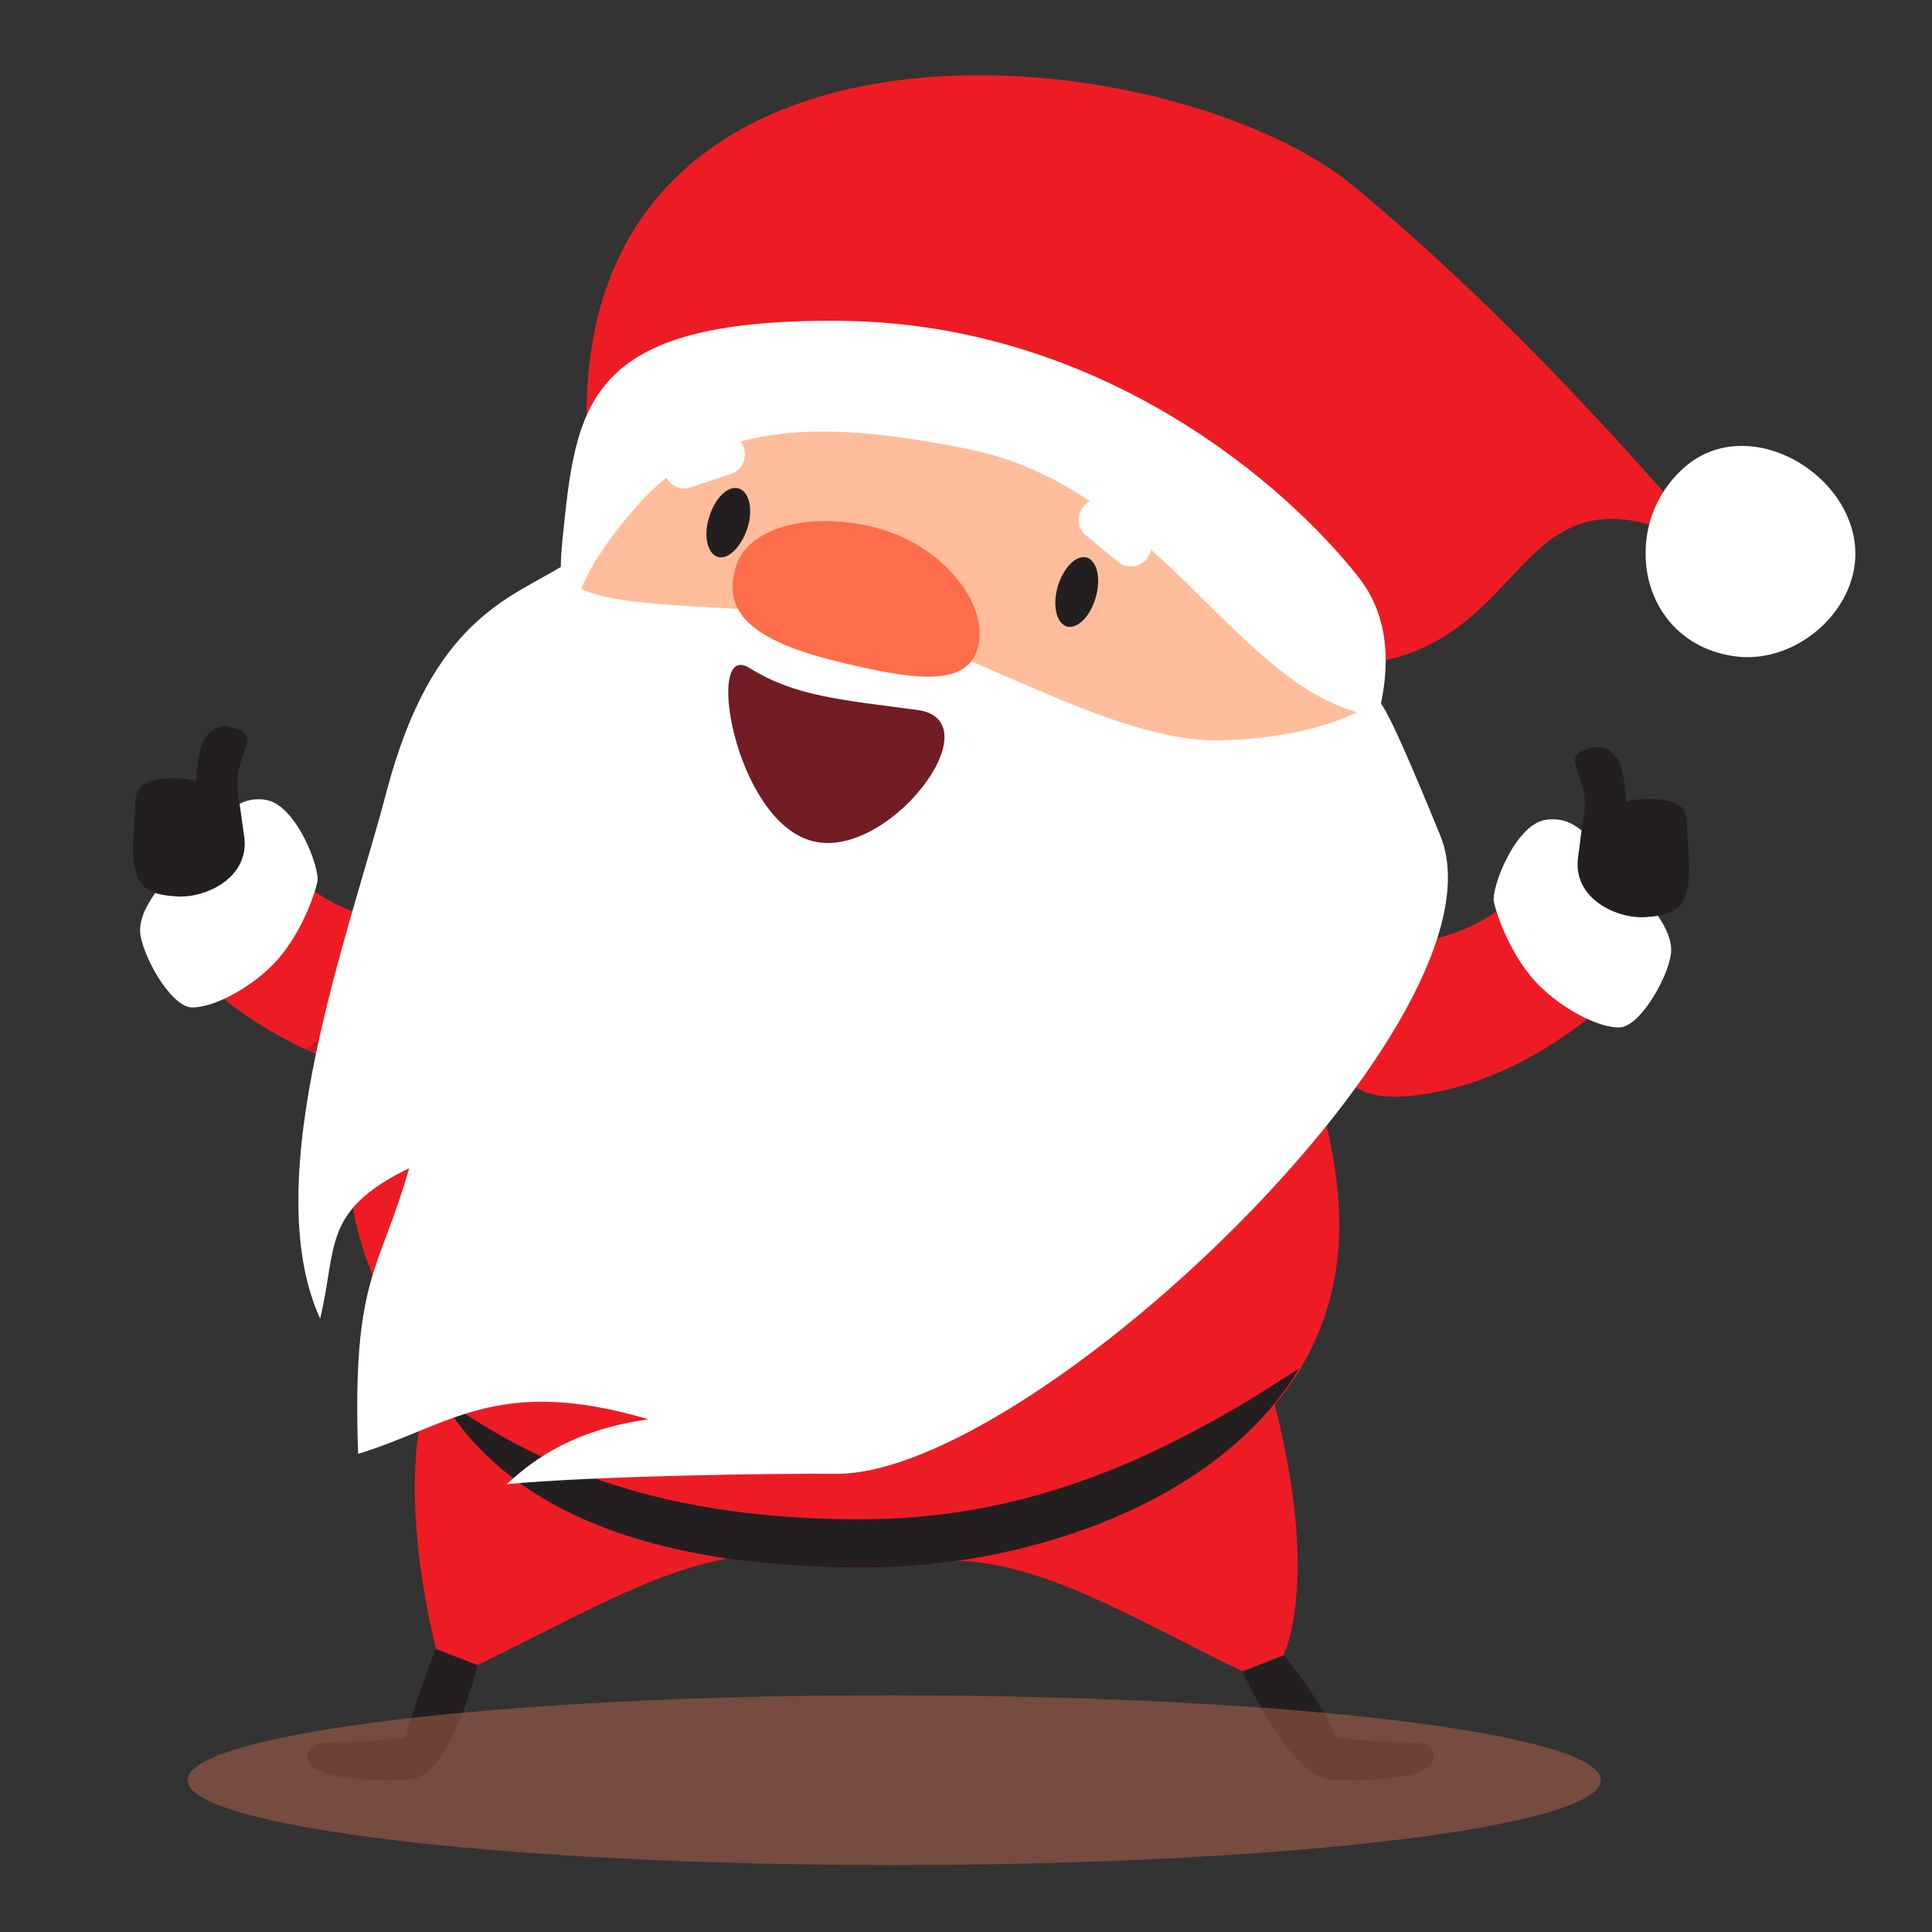 <?xml version="1.0" encoding="utf-8"?>
<!-- Generator: Adobe Illustrator 28.0.0, SVG Export Plug-In . SVG Version: 6.00 Build 0)  -->
<svg version="1.1" id="Layer_1" xmlns="http://www.w3.org/2000/svg" xmlns:xlink="http://www.w3.org/1999/xlink" x="0px" y="0px"
	 viewBox="0 0 280 280" style="enable-background:new 0 0 280 280;" xml:space="preserve">
<rect x="0" y="0" width="280" height="280" fill="#333333" stroke="none"/>
<style type="text/css">
	.st0{fill:#ED1C24;}
	.st1{fill:#FFFFFF;}
	.st2{fill:#231F20;}
	.st3{fill:#BF1C24;}
	.st4{fill:#FFBD9C;}
	.st5{fill:#FF6D4A;}
	.st6{fill:#721C24;}
	.st7{opacity:0.5;fill:#BA654F;}
</style>
<g id="_x32_1_2_">
	<path class="st0" d="M86.5,75.8c0,0,30.1-19.6,56.2-13.7c26.1,5.9,33.8,37.5,56.4,33.9c24.1-3.9,20.3-31.8,49.4-16
		c0,0-24.3-29.9-52.3-53C168.3,3.9,71.9-5.1,86.5,75.8z"/>
	<path class="st0" d="M192.4,137.1c0,0,22.9,3.2,31.1-12.5l15.6,14.6c0,0-15,18.2-35.6,19.7C186.4,160.2,192.4,137.1,192.4,137.1z"
		/>
	<path class="st1" d="M235.6,127.1c-5-5.2-6.9-8.9-11.5-8.3c-4.5,0.6-8,9.9-7.6,11.9c0.4,1.9,2.3,7.3,5.7,11.2
		c3.4,3.9,9.3,7.1,12.5,7c3.2-0.1,7.5-8.1,7.5-11.2C242.2,134.8,239.7,131.5,235.6,127.1z"/>
	<path class="st2" d="M228.7,124.3c-0.8,6,5.8,9,10,8.6c2.6-0.2,4.9-0.6,5.7-3.5c0.9-3.2,0.1-6.7,0.1-9.9c0-3.1-2-3.4-4.5-3.7
		c-2.4-0.2-4.3,0.4-4.3,0.4s-0.2-3-0.7-4.9c-0.6-1.8-2.1-3.4-4-3c-5.7,1.3-0.6,3.4-1.4,9.6C229.1,120.8,229.1,121.4,228.7,124.3z"/>
	<path class="st0" d="M70.1,134.2c0,0-22.9,3.2-31.1-12.5l-15.6,14.6c0,0,15,18.2,35.6,19.7C76.1,157.3,70.1,134.2,70.1,134.2z"/>
	<path class="st3" d="M55.7,133.4c7.5,1.7,14.3,0.7,14.3,0.7s6,23.1-11.1,21.8c-5.3-0.4-10.2-1.9-14.6-3.9
		C48.3,149.4,52.5,144.7,55.7,133.4z"/>
	<path class="st1" d="M26.9,124.2c5-5.2,6.9-8.9,11.5-8.3c4.5,0.6,8,9.9,7.6,11.9c-0.4,1.9-2.3,7.3-5.7,11.2
		c-3.4,3.9-9.3,7.1-12.5,7c-3.2-0.1-7.5-8.1-7.5-11.2C20.3,131.9,22.8,128.6,26.9,124.2z"/>
	<path class="st4" d="M139.2,56.8c-18.7-3-53.3-2.1-57.3,24.9c-4.3,29.4,30.4,47.9,58.7,48c28.2,0.1,52.6-16,56.1-26.5
		C200.2,92.8,171.6,62.1,139.2,56.8z"/>
	<path class="st2" d="M153.3,85c-0.8,2.8-0.2,5.3,1.3,5.8c1.5,0.4,3.4-1.4,4.2-4.2c0.8-2.8,0.2-5.3-1.3-5.8
		C155.9,80.4,154.1,82.3,153.3,85z"/>
	<path class="st2" d="M102.8,74.9c-0.9,2.7-0.3,5.3,1.2,5.8c1.5,0.5,3.4-1.4,4.3-4.1c0.9-2.7,0.3-5.3-1.2-5.8
		C105.5,70.3,103.6,72.2,102.8,74.9z"/>
	<g>
		<path class="st1" d="M163.9,82.1c0.9,0,1.7-0.4,2.3-1.1c1-1.3,0.9-3.2-0.4-4.2l-4.6-3.8c-1.3-1-3.2-0.9-4.2,0.4
			c-1,1.3-0.9,3.2,0.4,4.2l4.6,3.8C162.6,81.9,163.2,82.1,163.9,82.1z"/>
	</g>
	<path class="st1" d="M238.5,80.1c-0.1,7,4.4,13.8,12.8,15c8.1,1.2,16.5-5.3,17.5-13.3c1.5-12.5-15.7-23-25.3-13.5
		C240.1,71.6,238.5,75.9,238.5,80.1z"/>
	<path class="st0" d="M122,96c-39.8,0-68.5,23.3-71.5,67.5c-1.3,19.3,9.4,32.1,13.4,38.9c11.9,20.3,38.6,24.8,61.4,24.8
		c23.4,0,51.4-9.3,63.2-28.9c3.5-5.9,5.6-12.8,5.6-20.6C194,143.9,160.9,96,122,96z"/>
	<path class="st2" d="M69.2,241.3c0,0-3.8,16.3-9.8,16.6c-6,0.3-10.9-0.2-13.1-1.2c-2.7-1.2-2.3-4.1,1-4.2c3.8-0.1,5.8,0,11.5-0.7
		c0.7-3.5,4.4-12.9,4.4-12.9L69.2,241.3z"/>
	<path class="st0" d="M68.5,192.4l95.7,20.7l-49.4,12.3c-14.3-1.3-27.8,7.3-45.6,15.9l-6-2.3C63.2,238.9,53.5,202.9,68.5,192.4z"/>
	<g>
		<path class="st2" d="M180.1,242.3c0,0,6.8,15.3,12.8,15.6c6,0.3,10.9-0.2,13.1-1.2c2.7-1.2,2.3-4.1-1-4.2c-3.8-0.1-5.8,0-11.5-0.7
			c-0.7-3.5-7.4-11.9-7.4-11.9L180.1,242.3z"/>
		<path class="st0" d="M134.7,208.5l50-5.1c6.7,26.1,1.3,36.5,1.3,36.5l-6,2.3c-17.7-8.6-31.2-17.3-45.6-15.9L134.7,208.5z"/>
	</g>
	<path class="st2" d="M63.8,202.4c11.9,20.3,38.6,24.8,61.4,24.8c23.4,0,51.4-9.3,63.1-28.9c-21.8,14.4-41.1,21.9-63.8,21.9
		C102.4,220.1,82.3,215.9,63.8,202.4z"/>
	<path class="st1" d="M46.4,191.1c2.5-10.4,0.2-15.6,12.9-21.8C55,184.4,51,185,51.9,210.7c13.2-4,20.1-11.5,42.1-5
		c-13.4,1.8-19.1,8.3-20.6,9.4c12.5-1.2,39.8-1.6,47.8-1.5c28.4,0.1,98.4-66.4,87.5-92.6c-3.9-9.5-8.3-20-9.1-19.4
		c0,0-6.9,5.3-22.7,5.7c-15.7,0.4-36.9-13.9-52.8-17.2c-17-3.5-43.2-0.4-42.2-8.3c-8.1,5-19.3,7.9-25.9,33
		C50.8,134.8,37.1,170.8,46.4,191.1z"/>
	<path class="st1" d="M192.8,119.3c0,0,14.8-21.9,4.2-35.5c-10.6-13.6-37.5-36.9-75-37.3c-37.5-0.4-38.5,12.3-40.5,31.9
		c-2,19.6,9.9,29,9.9,29l-0.3-4.1c-4.1-7.4-16.2-10.1,1.4-30.2c11.1-12.6,28.2-12,47.9-8c26.7,5.4,38,32.9,56.2,38.1L192.8,119.3z"
		/>
	<path class="st5" d="M141.7,93.9c-1.6,5.9-9.8,4.5-19.8,2.1c-14-3.3-17-7.8-15.3-13.7c1.6-5.9,10.9-8.4,20.8-5.7
		C137.2,79.4,143.4,88,141.7,93.9z"/>
	<path class="st6" d="M133,102.9c-11.3-1.5-17.8-2-24.4-6.1c-6.5-4.1-2.2,21.7,8.8,25C128.4,125.2,144.3,104.5,133,102.9z"/>
	<g>
		<path class="st1" d="M99.2,70.8c0.3,0,0.7-0.1,1-0.2l5.7-1.9c1.6-0.5,2.4-2.2,1.9-3.8c-0.5-1.6-2.2-2.4-3.8-1.9l-5.7,1.9
			c-1.6,0.5-2.4,2.2-1.9,3.8C96.8,70,97.9,70.8,99.2,70.8z"/>
	</g>
	<path class="st2" d="M35.4,121.3c0.8,6-5.8,9-10,8.6c-2.6-0.2-4.9-0.6-5.7-3.5c-0.9-3.2-0.1-6.7-0.1-9.9c0-3.1,2-3.4,4.5-3.7
		c2.4-0.2,4.3,0.4,4.3,0.4s0.2-3,0.7-4.9c0.6-1.8,2.1-3.4,4-3c5.7,1.3,0.6,3.4,1.4,9.6C34.9,117.8,35,118.4,35.4,121.3z"/>
	<path class="st7" d="M27.2,258c0,6.8,45.9,12.3,102.4,12.3c56.6,0,102.4-5.5,102.4-12.3c0-6.8-45.9-12.3-102.4-12.3
		C73.1,245.6,27.2,251.2,27.2,258z"/>
</g>
</svg>
